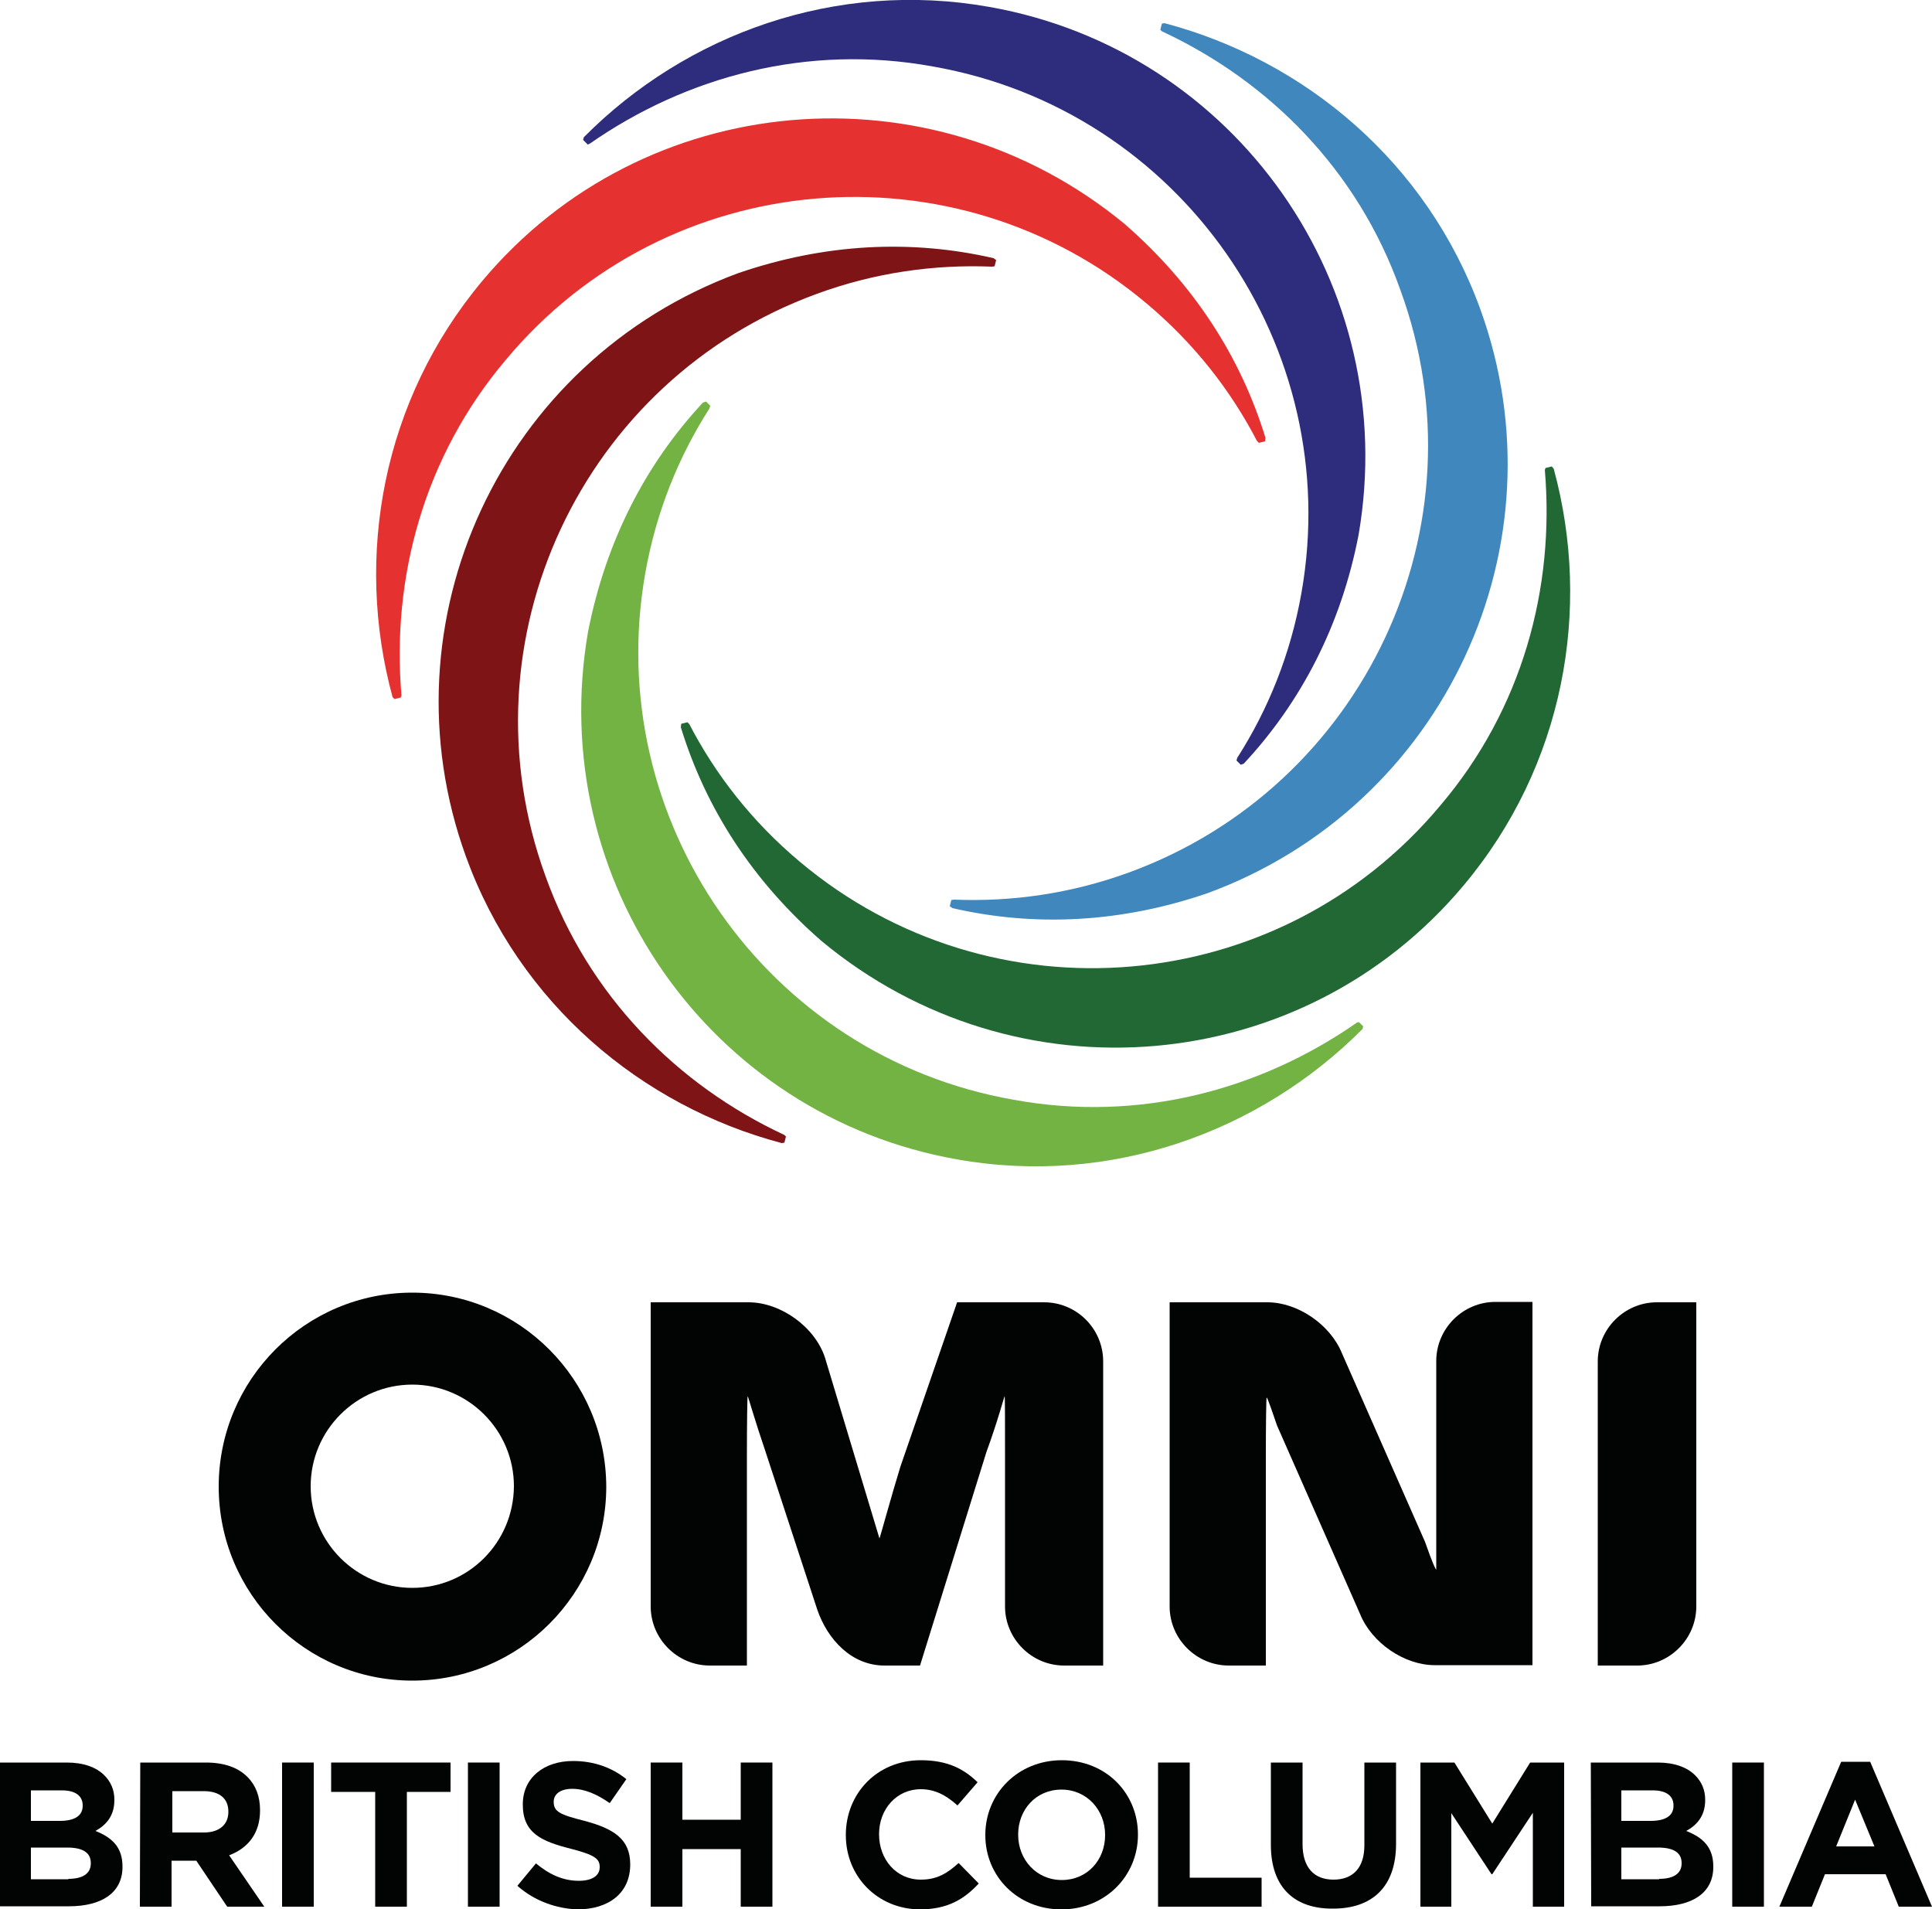 <?xml version="1.0" encoding="utf-8"?>
<!-- Generator: Adobe Illustrator 27.9.0, SVG Export Plug-In . SVG Version: 6.00 Build 0)  -->
<svg version="1.1" id="Слой_1" xmlns="http://www.w3.org/2000/svg" xmlns:xlink="http://www.w3.org/1999/xlink" x="0px" y="0px"
	 width="500px" height="494px" viewBox="0 0 500 494" style="enable-background:new 0 0 500 494;" xml:space="preserve">
<style type="text/css">
	.st0{fill:#2E2D7D;}
	.st1{fill:#E5312F;}
	.st2{fill:#7F1416;}
	.st3{fill:#72B343;}
	.st4{fill:#216834;}
	.st5{fill:#3F87BD;}
	.st6{fill:#020303;}
</style>
<g>
	<g>
		<path class="st0" d="M256.1,1.8c-39.8-7.1-78.5,7-105,33.7l-0.2,0.7l1.2,1.2l0.5-0.2c25.1-17.5,56.5-25.9,88.8-20
			c64.1,11.2,106.7,72.5,95.4,136.3c-2.8,15.8-8.6,30.1-16.6,42.6h0l-0.2,0.7l1.1,1.1l0.8-0.3v0c14.9-16,25.2-35.9,29.7-59.2
			C362.7,74,319.9,13.1,256.1,1.8"/>
	</g>
	<path class="st1" d="M124.9,72.6c-26,31-33.2,71.5-23.3,107.8l0.5,0.5l1.6-0.4l0.2-0.5c-2.6-30.5,5.8-61.9,27.1-87
		c41.7-49.9,116.1-56.2,165.7-14.5c12.3,10.3,21.8,22.5,28.6,35.6h0l0.5,0.5l1.6-0.4l0.1-0.9c-6.4-20.9-18.5-39.7-36.4-55.3
		C240.7,16.4,166.5,23,124.9,72.6"/>
	<path class="st2" d="M120.6,221.7c13.8,38,45.4,64.5,81.7,74.1l0.7-0.1l0.4-1.6l-0.4-0.4c-27.7-12.9-50.7-36-61.8-66.9
		c-22.3-61.1,9.4-128.6,70.3-150.8c15-5.5,30.4-7.6,45.2-7v0l0.7-0.1l0.4-1.6l-0.7-0.5v0c-21.3-4.9-43.7-3.8-66.1,3.9
		C129.8,93.3,98.5,160.8,120.6,221.7"/>
	<path class="st3" d="M247.6,300c39.8,7.1,78.5-7.1,105-33.7l0.2-0.7l-1.1-1.1l-0.5,0.1c-25.1,17.5-56.5,25.9-88.8,20
		c-64.1-11.2-106.7-72.5-95.4-136.3c2.8-15.8,8.6-30.1,16.6-42.6h0l0.2-0.7l-1.1-1.1l-0.8,0.3h0c-14.9,16-25.1,35.9-29.7,59.2
		C141,227.8,183.8,288.7,247.6,300"/>
	<path class="st4" d="M378.8,229.1c26-31,33.2-71.5,23.3-107.8l-0.5-0.6l-1.6,0.4l-0.2,0.5c2.6,30.5-5.8,61.9-27.1,86.9
		c-41.7,49.9-116.1,56.2-165.7,14.5c-12.3-10.3-21.8-22.5-28.6-35.6l0,0l-0.5-0.5l-1.6,0.4l-0.1,0.9c6.4,20.9,18.5,39.7,36.4,55.3
		C263,285.4,337.2,278.8,378.8,229.1"/>
	<path class="st5" d="M383.1,80C369.3,42,337.7,15.6,301.4,6l-0.7,0.1l-0.4,1.6l0.4,0.4C328.4,21,351.4,44,362.4,75
		c22.4,61.1-9.4,128.6-70.3,150.8c-15.1,5.5-30.4,7.6-45.2,7v0l-0.7,0.1l-0.4,1.6l0.7,0.5v0c21.3,4.9,43.7,3.8,66.1-3.9
		C373.9,208.5,405.2,140.9,383.1,80"/>
	<path class="st6" d="M106.7,334.5c-27.7,0-50.1,22.5-50.1,50.2c0,27.7,22.4,50.2,50.1,50.2c27.7,0,50.2-22.5,50.2-50.2
		C156.8,357,134.4,334.5,106.7,334.5 M106.7,410.9c-14.5,0-26.3-11.8-26.3-26.3c0-14.5,11.8-26.3,26.3-26.3
		c14.5,0,26.3,11.8,26.3,26.3C132.9,399.2,121.2,410.9,106.7,410.9"/>
	<path class="st6" d="M211.5,416.5c2.7,7.9,9,14.5,17.4,14.5h5.4h-2.4h6.2l17.2-55.3c2.9-7.9,4.6-14.4,4.7-14.4
		c0.1,0,0.1,6.9,0.1,15.3v39.1c0,8.4,6.9,15.3,15.3,15.3h10.1v-78.7c0-8.4-6.8-15.3-15.3-15.3h-22.5L233,379.6
		c-2.4,7.8-5.3,18.5-5.4,18.5l-14.1-46.8h0c-2.6-7.9-11.4-14.3-19.8-14.3h-25.3v78.7c0,8.4,6.9,15.3,15.3,15.3h9.6v-54.4
		c0-8.4,0.1-15.3,0.2-15.3c0.1,0,1.9,6.4,4.6,14.3"/>
	<path class="st6" d="M439,337h-10.2c-8.4,0-15.3,6.9-15.3,15.3V431h10.2c8.4,0,15.3-6.9,15.3-15.3"/>
	<path class="st6" d="M396.6,384.8v-47.9H387c-8.4,0-15.3,6.9-15.3,15.3v54c-0.2-0.2-0.8-1.2-2.9-7.2l-21.5-48.8
		c-3-7.4-11.4-13.2-19.3-13.2h-25.3v78.7c0,8.4,6.9,15.3,15.3,15.3h9.6V377c0-8.4,0.1-15.3,0.2-15.3c0.1,0,0-0.7,2.7,7.2l21.5,48.8
		c3,7.4,11.4,13.2,19.3,13.2h25.3V384.8"/>
	<g>
		<path class="st6" d="M0,456.1h17.3c4.3,0,7.6,1.2,9.7,3.3c1.7,1.7,2.6,3.8,2.6,6.3v0.1c0,4.2-2.2,6.5-4.9,8c4.3,1.7,7,4.2,7,9.2
			v0.1c0,6.8-5.5,10.2-13.9,10.2H0 M15.5,471.2c3.6,0,5.9-1.2,5.9-3.9v-0.1c0-2.5-1.9-3.9-5.4-3.9H8v7.9H15.5z M17.7,486.2
			c3.6,0,5.8-1.3,5.8-4v-0.1c0-2.5-1.8-4-6.1-4H8v8.2H17.7z"/>
	</g>
	<path class="st6" d="M36.3,456.1h17c4.7,0,8.4,1.3,10.8,3.8c2.1,2.1,3.2,5,3.2,8.5v0.1c0,6-3.2,9.8-8,11.6l9.1,13.3h-9.6l-8-11.9
		h-6.4v11.9h-8.2 M52.8,474.2c4,0,6.3-2.1,6.3-5.3v-0.1c0-3.5-2.4-5.3-6.4-5.3h-8.1v10.7H52.8z"/>
	<rect x="73" y="456.1" class="st6" width="8.2" height="37.3"/>
	<polyline class="st6" points="97.1,463.7 85.7,463.7 85.7,456.1 116.6,456.1 116.6,463.7 105.3,463.7 105.3,493.4 97.1,493.4 	"/>
	<rect x="121.1" y="456.1" class="st6" width="8.2" height="37.3"/>
	<path class="st6" d="M133.9,488l4.8-5.8c3.4,2.8,6.9,4.5,11.1,4.5c3.4,0,5.4-1.3,5.4-3.5v-0.1c0-2.1-1.3-3.1-7.5-4.7
		c-7.5-1.9-12.4-4-12.4-11.4v-0.1c0-6.8,5.4-11.2,13-11.2c5.4,0,10.1,1.7,13.8,4.7l-4.3,6.2c-3.3-2.3-6.5-3.7-9.7-3.7
		c-3.1,0-4.8,1.4-4.8,3.3v0.1c0,2.5,1.6,3.3,8,4.9c7.5,2,11.8,4.7,11.8,11.2v0.1c0,7.4-5.6,11.6-13.7,11.6
		C144.1,493.9,138.4,492,133.9,488"/>
	<polyline class="st6" points="168.4,456.1 176.6,456.1 176.6,470.9 191.7,470.9 191.7,456.1 199.9,456.1 199.9,493.4 191.7,493.4 
		191.7,478.5 176.6,478.5 176.6,493.4 168.4,493.4 	"/>
	<path class="st6" d="M218.9,474.9v-0.1c0-10.6,8-19.3,19.4-19.3c7,0,11.2,2.3,14.7,5.7l-5.2,6c-2.9-2.6-5.8-4.2-9.5-4.2
		c-6.3,0-10.8,5.2-10.8,11.6v0.1c0,6.4,4.4,11.7,10.8,11.7c4.3,0,6.9-1.7,9.8-4.3l5.2,5.3c-3.8,4.1-8.1,6.7-15.3,6.7
		C227.1,494,218.9,485.6,218.9,474.9"/>
	<path class="st6" d="M255,474.9v-0.1c0-10.6,8.4-19.3,19.8-19.3c11.5,0,19.7,8.6,19.7,19.2v0.1c0,10.6-8.4,19.3-19.8,19.3
		S255,485.5,255,474.9 M286,474.9v-0.1c0-6.4-4.7-11.7-11.3-11.7c-6.6,0-11.2,5.2-11.2,11.6v0.1c0,6.4,4.7,11.7,11.3,11.7
		C281.4,486.5,286,481.3,286,474.9"/>
	<polyline class="st6" points="299.7,456.1 307.9,456.1 307.9,485.9 326.5,485.9 326.5,493.4 299.7,493.4 	"/>
	<path class="st6" d="M328.9,477.4v-21.3h8.2v21.1c0,6.1,3,9.2,8,9.2c5,0,8-3,8-8.9v-21.4h8.2v21c0,11.3-6.3,16.8-16.3,16.8
		C335,494,328.9,488.4,328.9,477.4"/>
	<polyline class="st6" points="367.6,456.1 376.4,456.1 386.2,471.9 396,456.1 404.8,456.1 404.8,493.4 396.7,493.4 396.7,469.1 
		386.2,485 386,485 375.6,469.2 375.6,493.4 367.6,493.4 	"/>
	<path class="st6" d="M411.7,456.1H429c4.3,0,7.6,1.2,9.7,3.3c1.7,1.7,2.6,3.8,2.6,6.3v0.1c0,4.2-2.2,6.5-4.9,8c4.3,1.7,7,4.2,7,9.2
		v0.1c0,6.8-5.5,10.2-13.9,10.2h-17.7 M427.2,471.2c3.6,0,5.9-1.2,5.9-3.9v-0.1c0-2.5-1.9-3.9-5.4-3.9h-8.1v7.9H427.2z M429.4,486.2
		c3.6,0,5.8-1.3,5.8-4v-0.1c0-2.5-1.8-4-6.1-4h-9.5v8.2H429.4z"/>
	<rect x="448.3" y="456.1" class="st6" width="8.2" height="37.3"/>
	<path class="st6" d="M476.5,455.9h7.5l16,37.5h-8.6L488,485h-15.7l-3.4,8.4h-8.4 M485.1,477.8l-5-12.1l-4.9,12.1H485.1z"/>
</g>
</svg>

